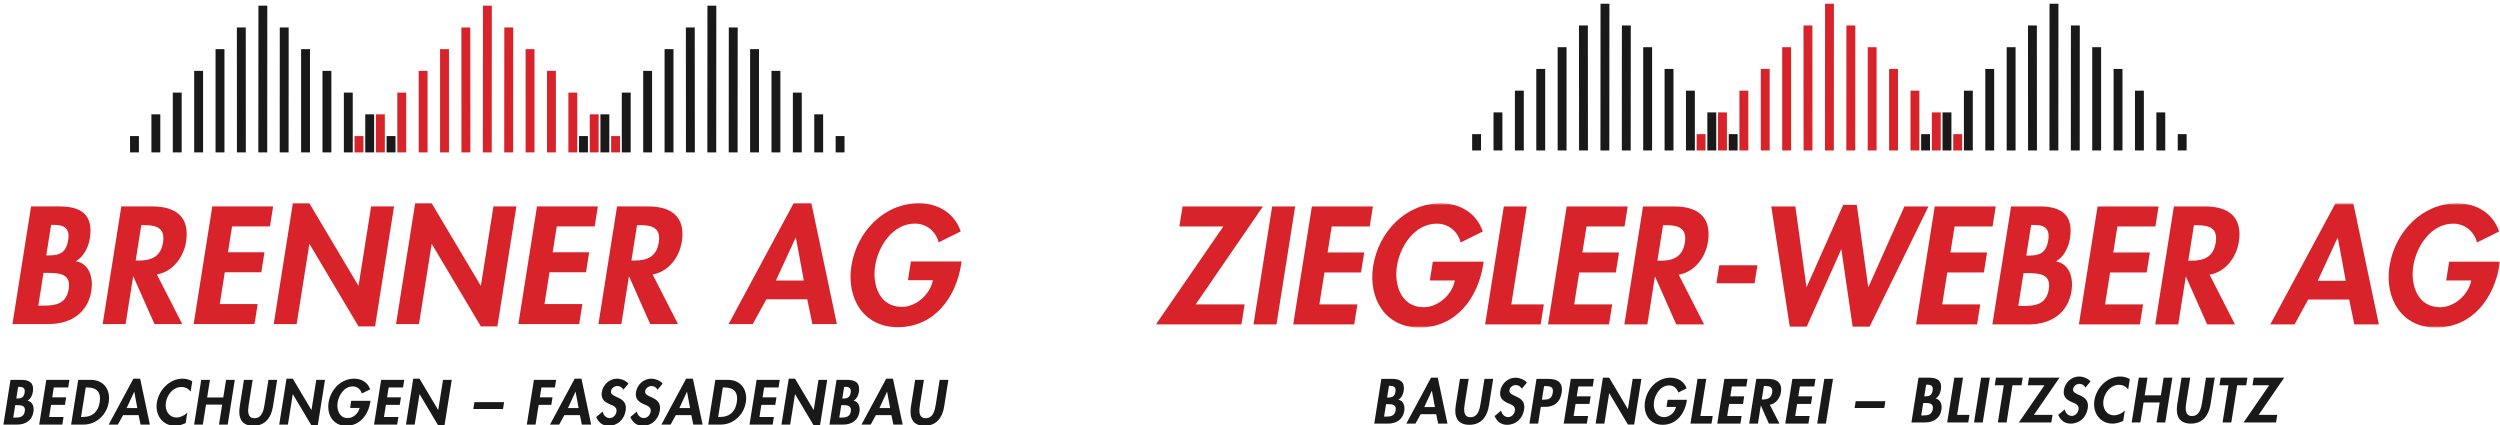 <?xml version="1.0" encoding="UTF-8"?>
<svg width="664px" height="113px" viewBox="0 0 664 113" version="1.1" xmlns="http://www.w3.org/2000/svg" xmlns:xlink="http://www.w3.org/1999/xlink">
    <title>Logo Brenner</title>
    <defs>
        <polygon id="path-1" points="0 -2.84217094e-14 357 -2.84217094e-14 357 33 0 33"></polygon>
    </defs>
    <g id="Logo-Brenner" stroke="none" stroke-width="1" fill="none" fill-rule="evenodd">
        <g id="Group-4" transform="translate(0.908, 1.514)">
            <g id="Group-10" transform="translate(0, 52.486)">
                <path d="M10.642,18.478 L11.636,18.478 C14.702,18.478 17.991,18.643 17.347,22.703 C16.704,26.764 13.821,27.178 10.548,27.178 L9.264,27.178 L10.642,18.478 Z M2.399,32.067 L11.97,32.067 C17.646,32.067 22.388,29.333 23.359,23.201 C23.903,19.762 22.836,16.034 19.255,15.37 C21.398,14.128 22.593,11.559 22.947,9.322 C23.931,3.108 20.729,0.828 14.929,0.828 L7.347,0.828 L2.399,32.067 Z M12.663,5.717 L13.45,5.717 C16.019,5.717 17.71,6.545 17.205,9.736 C16.693,12.967 15.106,13.837 12.123,13.837 L11.376,13.837 L12.663,5.717 Z M40.755,18.892 C45.05,18.188 47.876,14.211 48.506,10.233 C49.562,3.563 45.728,0.828 39.555,0.828 L31.309,0.828 L26.362,32.067 L32.452,32.067 L34.447,19.472 L34.53,19.472 L40.118,32.067 L47.492,32.067 L40.755,18.892 Z M36.613,5.8 L37.442,5.8 C40.672,5.8 43,6.545 42.389,10.399 C41.785,14.211 39.267,15.204 35.911,15.204 L35.123,15.204 L36.613,5.8 Z M70.794,6.131 L71.633,0.828 L55.476,0.828 L50.528,32.067 L66.686,32.067 L67.526,26.764 L57.459,26.764 L58.797,18.312 L68.491,18.312 L69.332,13.009 L59.637,13.009 L60.726,6.131 L70.794,6.131 Z M71.791,32.067 L77.881,32.067 L81.241,10.855 L81.324,10.855 L94.313,32.689 L98.705,32.689 L103.751,0.828 L97.661,0.828 L94.334,21.834 L94.251,21.834 L81.261,0 L76.869,0 L71.791,32.067 Z M104.28,32.067 L110.371,32.067 L113.731,10.855 L113.814,10.855 L126.803,32.689 L131.195,32.689 L136.241,0.828 L130.15,0.828 L126.824,21.834 L126.741,21.834 L113.751,0 L109.358,0 L104.28,32.067 Z M157.035,6.131 L157.877,0.828 L141.717,0.828 L136.77,32.067 L152.928,32.067 L153.767,26.764 L143.7,26.764 L145.039,18.312 L154.734,18.312 L155.574,13.009 L145.879,13.009 L146.969,6.131 L157.035,6.131 Z M172.424,18.892 C176.721,18.188 179.547,14.211 180.176,10.233 C181.232,3.563 177.398,0.828 171.225,0.828 L162.98,0.828 L158.033,32.067 L164.123,32.067 L166.118,19.472 L166.2,19.472 L171.788,32.067 L179.162,32.067 L172.424,18.892 Z M168.283,5.8 L169.111,5.8 C172.344,5.8 174.67,6.545 174.059,10.399 C173.456,14.211 170.936,15.204 167.581,15.204 L166.793,15.204 L168.283,5.8 Z M213.496,25.48 L214.856,32.067 L221.36,32.067 L214.59,0 L209.867,0 L192.607,32.067 L199.03,32.067 L202.642,25.48 L213.496,25.48 Z M212.586,20.508 L205.17,20.508 L210.406,9.156 L210.489,9.156 L212.586,20.508 Z M241.027,15.453 L240.24,20.425 L246.868,20.425 C246.147,24.195 242.432,27.51 238.621,27.51 C232.738,27.51 230.709,21.751 231.528,16.572 C232.35,11.393 236.2,5.386 242.084,5.386 C245.315,5.386 247.627,7.54 248.422,10.358 L254.267,7.457 C252.619,2.692 248.405,0 243.102,0 C233.78,0 226.642,7.664 225.231,16.572 C223.866,25.19 228.405,32.896 237.519,32.896 C247.215,32.896 252.971,25.066 254.368,16.241 L254.493,15.453 L241.027,15.453 Z" id="Fill-4" fill="#D8232A"></path>
                <path d="M3.136,53.603 L3.514,53.603 C4.68,53.603 5.931,53.666 5.687,55.211 C5.442,56.755 4.345,56.914 3.1,56.914 L2.612,56.914 L3.136,53.603 Z M0,58.772 L3.641,58.772 C5.8,58.772 7.604,57.732 7.973,55.4 C8.181,54.092 7.775,52.673 6.412,52.421 C7.228,51.948 7.682,50.971 7.817,50.121 C8.191,47.756 6.973,46.889 4.767,46.889 L1.883,46.889 L0,58.772 Z M3.905,48.749 L4.204,48.749 C5.181,48.749 5.825,49.064 5.633,50.278 C5.438,51.507 4.834,51.838 3.699,51.838 L3.416,51.838 L3.905,48.749 Z M17.213,48.906 L17.532,46.889 L11.386,46.889 L9.504,58.772 L15.65,58.772 L15.97,56.755 L12.14,56.755 L12.649,53.54 L16.337,53.54 L16.657,51.523 L12.969,51.523 L13.383,48.906 L17.213,48.906 Z M17.982,58.772 L21.276,58.772 C24.665,58.772 27.438,56.188 27.967,52.846 C28.504,49.458 26.61,46.889 23.174,46.889 L19.865,46.889 L17.982,58.772 Z M21.862,48.906 L22.24,48.906 C24.872,48.906 25.984,50.246 25.574,52.832 C25.202,55.179 23.849,56.755 20.997,56.755 L20.619,56.755 L21.862,48.906 Z M35.904,56.266 L36.422,58.772 L38.896,58.772 L36.321,46.574 L34.524,46.574 L27.958,58.772 L30.401,58.772 L31.775,56.266 L35.904,56.266 Z M35.558,54.375 L32.737,54.375 L34.729,50.057 L34.76,50.057 L35.558,54.375 Z M50.158,47.267 C49.425,46.826 48.55,46.574 47.621,46.574 C44.138,46.574 41.286,49.553 40.752,52.925 C40.233,56.203 42.25,59.087 45.591,59.087 C46.552,59.087 47.467,58.789 48.398,58.378 L48.835,55.621 C48.072,56.361 46.997,56.881 46.004,56.881 C43.845,56.881 42.838,54.88 43.155,52.878 C43.479,50.83 45.08,48.78 47.303,48.78 C48.295,48.78 49.198,49.253 49.719,50.041 L50.158,47.267 Z M54.11,51.57 L54.852,46.889 L52.535,46.889 L50.653,58.772 L52.969,58.772 L53.811,53.461 L58.097,53.461 L57.256,58.772 L59.573,58.772 L61.455,46.889 L59.138,46.889 L58.397,51.57 L54.11,51.57 Z M62.756,53.998 C62.297,56.897 63.179,59.087 66.363,59.087 C69.546,59.087 71.122,56.897 71.582,53.998 L72.708,46.889 L70.391,46.889 L69.338,53.54 C69.105,55.006 68.652,57.07 66.682,57.07 C64.712,57.07 64.913,55.006 65.145,53.54 L66.199,46.889 L63.882,46.889 L62.756,53.998 Z M73.252,58.772 L75.569,58.772 L76.847,50.703 L76.879,50.703 L81.82,59.009 L83.49,59.009 L85.41,46.889 L83.093,46.889 L81.828,54.88 L81.796,54.88 L76.855,46.574 L75.185,46.574 L73.252,58.772 Z M92.377,52.453 L92.078,54.344 L94.599,54.344 C94.325,55.778 92.911,57.04 91.462,57.04 C89.224,57.04 88.452,54.848 88.764,52.878 C89.076,50.908 90.541,48.624 92.779,48.624 C94.008,48.624 94.887,49.442 95.19,50.514 L97.414,49.411 C96.787,47.598 95.184,46.574 93.166,46.574 C89.62,46.574 86.905,49.49 86.368,52.878 C85.849,56.156 87.575,59.087 91.042,59.087 C94.73,59.087 96.92,56.109 97.452,52.752 L97.499,52.453 L92.377,52.453 Z M106.146,48.906 L106.465,46.889 L100.319,46.889 L98.437,58.772 L104.583,58.772 L104.902,56.755 L101.073,56.755 L101.582,53.54 L105.27,53.54 L105.589,51.523 L101.902,51.523 L102.316,48.906 L106.146,48.906 Z M106.915,58.772 L109.232,58.772 L110.51,50.703 L110.542,50.703 L115.483,59.009 L117.153,59.009 L119.073,46.889 L116.756,46.889 L115.491,54.88 L115.459,54.88 L110.518,46.574 L108.848,46.574 L106.915,58.772 Z M125.099,52.815 L124.812,54.627 L132.693,54.627 L132.98,52.815 L125.099,52.815 Z M146.474,48.906 L146.794,46.889 L140.9,46.889 L139.017,58.772 L141.334,58.772 L142.163,53.54 L145.519,53.54 L145.84,51.523 L142.482,51.523 L142.896,48.906 L146.474,48.906 Z M153.113,56.266 L153.63,58.772 L156.103,58.772 L153.529,46.574 L151.732,46.574 L145.167,58.772 L147.609,58.772 L148.984,56.266 L153.113,56.266 Z M152.765,54.375 L149.945,54.375 L151.937,50.057 L151.969,50.057 L152.765,54.375 Z M166.006,47.898 C165.409,47.094 164.025,46.574 162.97,46.574 C160.968,46.574 159.25,48.166 158.937,50.136 C158.646,51.98 159.642,52.752 161.072,53.382 C161.943,53.746 163.023,54.092 162.829,55.321 C162.683,56.235 161.974,57.04 161.027,57.04 C160.035,57.04 159.33,56.219 159.159,55.305 L157.429,56.771 C158.032,58.142 159.08,59.087 160.719,59.087 C163.146,59.087 164.894,57.401 165.271,55.021 C165.904,51.034 161.058,51.869 161.376,49.868 C161.498,49.096 162.297,48.528 163.038,48.528 C163.81,48.528 164.318,48.906 164.664,49.505 L166.006,47.898 Z M175.084,47.898 C174.486,47.094 173.103,46.574 172.047,46.574 C170.046,46.574 168.328,48.166 168.015,50.136 C167.724,51.98 168.72,52.752 170.148,53.382 C171.021,53.746 172.101,54.092 171.907,55.321 C171.761,56.235 171.051,57.04 170.105,57.04 C169.113,57.04 168.407,56.219 168.236,55.305 L166.508,56.771 C167.109,58.142 168.158,59.087 169.797,59.087 C172.224,59.087 173.972,57.401 174.349,55.021 C174.98,51.034 170.136,51.869 170.454,49.868 C170.576,49.096 171.375,48.528 172.116,48.528 C172.888,48.528 173.394,48.906 173.742,49.505 L175.084,47.898 Z M182.71,56.266 L183.226,58.772 L185.701,58.772 L183.126,46.574 L181.329,46.574 L174.763,58.772 L177.207,58.772 L178.581,56.266 L182.71,56.266 Z M182.363,54.375 L179.542,54.375 L181.534,50.057 L181.566,50.057 L182.363,54.375 Z M187.197,58.772 L190.492,58.772 C193.881,58.772 196.654,56.188 197.183,52.846 C197.72,49.458 195.826,46.889 192.39,46.889 L189.081,46.889 L187.197,58.772 Z M191.078,48.906 L191.456,48.906 C194.088,48.906 195.2,50.246 194.79,52.832 C194.418,55.179 193.064,56.755 190.213,56.755 L189.835,56.755 L191.078,48.906 Z M205.876,48.906 L206.195,46.889 L200.05,46.889 L198.167,58.772 L204.314,58.772 L204.633,56.755 L200.804,56.755 L201.312,53.54 L205.001,53.54 L205.32,51.523 L201.632,51.523 L202.047,48.906 L205.876,48.906 Z M206.646,58.772 L208.963,58.772 L210.241,50.703 L210.271,50.703 L215.214,59.009 L216.884,59.009 L218.804,46.889 L216.486,46.889 L215.22,54.88 L215.189,54.88 L210.249,46.574 L208.578,46.574 L206.646,58.772 Z M222.531,53.603 L222.909,53.603 C224.076,53.603 225.326,53.666 225.082,55.211 C224.837,56.755 223.741,56.914 222.496,56.914 L222.007,56.914 L222.531,53.603 Z M219.396,58.772 L223.036,58.772 C225.195,58.772 226.999,57.732 227.369,55.4 C227.576,54.092 227.17,52.673 225.806,52.421 C226.623,51.948 227.077,50.971 227.212,50.121 C227.586,47.756 226.368,46.889 224.162,46.889 L221.277,46.889 L219.396,58.772 Z M223.3,48.749 L223.599,48.749 C224.577,48.749 225.219,49.064 225.027,50.278 C224.833,51.507 224.228,51.838 223.094,51.838 L222.81,51.838 L223.3,48.749 Z M235.851,56.266 L236.369,58.772 L238.843,58.772 L236.267,46.574 L234.472,46.574 L227.906,58.772 L230.349,58.772 L231.722,56.266 L235.851,56.266 Z M235.505,54.375 L232.683,54.375 L234.676,50.057 L234.708,50.057 L235.505,54.375 Z M241.034,53.998 C240.575,56.897 241.457,59.087 244.64,59.087 C247.824,59.087 249.4,56.897 249.859,53.998 L250.984,46.889 L248.669,46.889 L247.615,53.54 C247.383,55.006 246.929,57.07 244.96,57.07 C242.99,57.07 243.191,55.006 243.423,53.54 L244.476,46.889 L242.16,46.889 L241.034,53.998 Z" id="Fill-8" fill="#1A1919"></path>
            </g>
            <path d="M75.765,5.772 L73.404,5.772 L73.384,38.96 L75.744,38.96 L75.765,5.772 Z M79.062,38.961 L81.423,38.961 L81.423,11.544 L79.062,11.544 L79.062,38.961 Z M84.742,38.961 L87.103,38.961 L87.103,17.316 L84.742,17.316 L84.742,38.961 Z M90.421,38.96 L92.782,38.96 L92.782,23.088 L90.421,23.088 L90.421,38.96 Z M96.101,38.96 L98.461,38.96 L98.461,28.859 L96.101,28.859 L96.101,38.96 Z M101.78,38.96 L104.141,38.96 L104.141,34.631 L101.78,34.631 L101.78,38.96 Z M67.728,0 L70.088,0 L70.065,38.96 L67.704,38.96 L67.728,0 Z M62.004,5.772 L64.364,5.772 L64.385,38.96 L62.024,38.96 L62.004,5.772 Z M56.345,38.961 L58.706,38.961 L58.706,11.544 L56.345,11.544 L56.345,38.961 Z M50.666,38.961 L53.027,38.961 L53.027,17.316 L50.666,17.316 L50.666,38.961 Z M44.987,38.96 L47.347,38.96 L47.347,23.088 L44.987,23.088 L44.987,38.96 Z M39.307,38.96 L41.667,38.96 L41.667,28.859 L39.307,28.859 L39.307,38.96 Z M33.628,38.96 L35.989,38.96 L35.989,34.631 L33.628,34.631 L33.628,38.96 Z" id="Fill-11" fill="#1A1919"></path>
            <path d="M135.395,5.772 L133.035,5.772 L133.013,38.96 L135.374,38.96 L135.395,5.772 Z M138.692,38.961 L141.053,38.961 L141.053,11.544 L138.692,11.544 L138.692,38.961 Z M144.373,38.961 L146.733,38.961 L146.733,17.316 L144.373,17.316 L144.373,38.961 Z M150.052,38.96 L152.412,38.96 L152.412,23.088 L150.052,23.088 L150.052,38.96 Z M155.73,38.96 L158.091,38.96 L158.091,28.859 L155.73,28.859 L155.73,38.96 Z M161.41,38.96 L163.77,38.96 L163.77,34.631 L161.41,34.631 L161.41,38.96 Z M127.357,0 L129.718,0 L129.695,38.96 L127.333,38.96 L127.357,0 Z M121.633,5.772 L123.994,5.772 L124.015,38.96 L121.654,38.96 L121.633,5.772 Z M115.975,38.961 L118.336,38.961 L118.336,11.544 L115.975,11.544 L115.975,38.961 Z M110.296,38.961 L112.657,38.961 L112.657,17.316 L110.296,17.316 L110.296,38.961 Z M104.616,38.96 L106.977,38.96 L106.977,23.088 L104.616,23.088 L104.616,38.96 Z M98.937,38.96 L101.298,38.96 L101.298,28.859 L98.937,28.859 L98.937,38.96 Z M93.258,38.96 L95.618,38.96 L95.618,34.631 L93.258,34.631 L93.258,38.96 Z" id="Fill-12" fill="#D8232A"></path>
            <path d="M195.023,5.772 L192.664,5.772 L192.641,38.96 L195.002,38.96 L195.023,5.772 Z M198.321,38.961 L200.681,38.961 L200.681,11.544 L198.321,11.544 L198.321,38.961 Z M204,38.961 L206.36,38.961 L206.36,17.316 L204,17.316 L204,38.961 Z M209.68,38.96 L212.041,38.96 L212.041,23.088 L209.68,23.088 L209.68,38.96 Z M215.358,38.96 L217.718,38.96 L217.718,28.859 L215.358,28.859 L215.358,38.96 Z M221.039,38.96 L223.398,38.96 L223.398,34.631 L221.039,34.631 L221.039,38.96 Z M186.985,0 L189.345,0 L189.322,38.96 L186.96,38.96 L186.985,0 Z M181.261,5.772 L183.621,5.772 L183.643,38.96 L181.282,38.96 L181.261,5.772 Z M175.603,38.961 L177.964,38.961 L177.964,11.544 L175.603,11.544 L175.603,38.961 Z M169.923,38.961 L172.283,38.961 L172.283,17.316 L169.923,17.316 L169.923,38.961 Z M164.244,38.96 L166.605,38.96 L166.605,23.088 L164.244,23.088 L164.244,38.96 Z M158.565,38.96 L160.925,38.96 L160.925,28.859 L158.565,28.859 L158.565,38.96 Z M152.884,38.96 L155.245,38.96 L155.245,34.631 L152.884,34.631 L152.884,38.96 Z" id="Fill-13" fill="#1A1919"></path>
        </g>
        <g id="Group" transform="translate(365, 100)" fill="#1A1919">
            <g id="Group-33" transform="translate(0, 0.316)">
                <path d="M3.136,7.028 L3.514,7.028 C4.68,7.028 5.931,7.091 5.687,8.636 C5.442,10.18 4.345,10.339 3.1,10.339 L2.612,10.339 L3.136,7.028 Z M5.68434189e-14,12.197 L3.641,12.197 C5.8,12.197 7.604,11.158 7.973,8.826 C8.181,7.517 7.775,6.098 6.412,5.846 C7.228,5.374 7.682,4.396 7.817,3.546 C8.191,1.181 6.973,0.314 4.767,0.314 L1.883,0.314 L5.68434189e-14,12.197 Z M3.905,2.174 L4.204,2.174 C5.181,2.174 5.825,2.49 5.633,3.704 C5.438,4.932 4.834,5.263 3.699,5.263 L3.416,5.263 L3.905,2.174 Z M16.457,9.691 L16.974,12.197 L19.448,12.197 L16.873,0 L15.076,0 L8.511,12.197 L10.954,12.197 L12.328,9.691 L16.457,9.691 Z M16.11,7.8 L13.289,7.8 L15.281,3.482 L15.313,3.482 L16.11,7.8 Z M21.639,7.423 C21.179,10.322 22.062,12.512 25.245,12.512 C28.429,12.512 30.005,10.322 30.464,7.423 L31.59,0.314 L29.273,0.314 L28.22,6.965 C27.988,8.431 27.535,10.496 25.565,10.496 C23.595,10.496 23.796,8.431 24.028,6.965 L25.081,0.314 L22.765,0.314 L21.639,7.423 Z M40.54,1.324 C39.942,0.519 38.559,0 37.503,0 C35.501,0 33.783,1.591 33.471,3.561 C33.179,5.405 34.176,6.177 35.605,6.807 C36.477,7.171 37.557,7.517 37.362,8.747 C37.217,9.661 36.507,10.465 35.561,10.465 C34.568,10.465 33.863,9.644 33.693,8.73 L31.963,10.196 C32.566,11.567 33.614,12.512 35.253,12.512 C37.68,12.512 39.428,10.827 39.805,8.446 C40.437,4.46 35.592,5.295 35.909,3.294 C36.032,2.521 36.831,1.954 37.571,1.954 C38.344,1.954 38.851,2.333 39.197,2.93 L40.54,1.324 Z M44.233,7.754 L45.383,7.754 C47.811,7.754 49.376,6.524 49.776,4.003 C50.203,1.307 48.737,0.314 46.247,0.314 L43.095,0.314 L41.212,12.197 L43.529,12.197 L44.233,7.754 Z M45.107,2.237 L45.516,2.237 C46.809,2.237 47.656,2.459 47.414,3.986 C47.17,5.532 46.381,5.831 45.01,5.831 L44.538,5.831 L45.107,2.237 Z M58.031,2.333 L58.35,0.314 L52.204,0.314 L50.322,12.197 L56.468,12.197 L56.788,10.18 L52.958,10.18 L53.467,6.965 L57.155,6.965 L57.474,4.949 L53.787,4.949 L54.201,2.333 L58.031,2.333 Z M58.8,12.197 L61.117,12.197 L62.395,4.129 L62.427,4.129 L67.368,12.434 L69.038,12.434 L70.958,0.314 L68.641,0.314 L67.376,8.305 L67.344,8.305 L62.403,0 L60.733,0 L58.8,12.197 Z M77.925,5.879 L77.626,7.769 L80.147,7.769 C79.873,9.204 78.46,10.465 77.01,10.465 C74.772,10.465 74,8.273 74.312,6.303 C74.624,4.334 76.089,2.049 78.327,2.049 C79.556,2.049 80.435,2.868 80.738,3.939 L82.962,2.837 C82.335,1.023 80.732,0 78.714,0 C75.168,0 72.453,2.916 71.916,6.303 C71.397,9.582 73.123,12.512 76.59,12.512 C80.278,12.512 82.468,9.535 83,6.177 L83.047,5.879 L77.925,5.879 Z M88.184,0.314 L85.867,0.314 L83.985,12.197 L89.579,12.197 L89.899,10.18 L86.621,10.18 L88.184,0.314 Z M98.817,2.333 L99.137,0.314 L92.99,0.314 L91.108,12.197 L97.254,12.197 L97.574,10.18 L93.744,10.18 L94.253,6.965 L97.941,6.965 L98.261,4.949 L94.573,4.949 L94.987,2.333 L98.817,2.333 Z M105.061,7.186 C106.695,6.919 107.77,5.405 108.011,3.892 C108.412,1.354 106.953,0.314 104.605,0.314 L101.469,0.314 L99.587,12.197 L101.903,12.197 L102.662,7.407 L102.694,7.407 L104.819,12.197 L107.624,12.197 L105.061,7.186 Z M103.486,2.206 L103.801,2.206 C105.031,2.206 105.916,2.49 105.683,3.956 C105.454,5.405 104.495,5.784 103.219,5.784 L102.919,5.784 L103.486,2.206 Z M116.878,2.333 L117.197,0.314 L111.052,0.314 L109.169,12.197 L115.315,12.197 L115.636,10.18 L111.805,10.18 L112.314,6.965 L116.002,6.965 L116.322,4.949 L112.634,4.949 L113.048,2.333 L116.878,2.333 Z M121.846,0.314 L119.53,0.314 L117.648,12.197 L119.964,12.197 L121.846,0.314 Z M127.874,6.241 L127.587,8.052 L135.466,8.052 L135.755,6.241 L127.874,6.241 Z" id="Fill-31"></path>
            </g>
            <path d="M145.809,7.029 L146.187,7.029 C147.353,7.029 148.604,7.092 148.36,8.636 C148.115,10.181 147.018,10.339 145.773,10.339 L145.285,10.339 L145.809,7.029 Z M142.673,12.198 L146.314,12.198 C148.473,12.198 150.277,11.158 150.646,8.826 C150.854,7.518 150.448,6.099 149.085,5.847 C149.901,5.374 150.355,4.397 150.49,3.546 C150.864,1.182 149.646,0.315 147.44,0.315 L144.556,0.315 L142.673,12.198 Z M146.578,2.175 L146.877,2.175 C147.854,2.175 148.498,2.49 148.306,3.704 C148.111,4.933 147.507,5.264 146.372,5.264 L146.089,5.264 L146.578,2.175 Z M156.376,0.315 L154.059,0.315 L152.177,12.198 L157.771,12.198 L158.091,10.181 L154.813,10.181 L156.376,0.315 Z M163.499,0.315 L161.182,0.315 L159.3,12.198 L161.617,12.198 L163.499,0.315 Z M169.515,2.333 L171.911,2.333 L172.23,0.315 L165.122,0.315 L164.803,2.333 L167.198,2.333 L165.636,12.198 L167.952,12.198 L169.515,2.333 Z M175.222,10.181 L182.001,0.315 L173.9,0.315 L173.581,2.333 L178.009,2.333 L171.214,12.198 L179.835,12.198 L180.155,10.181 L175.222,10.181 Z M190.241,1.324 C189.643,0.52 188.26,0 187.204,0 C185.203,0 183.485,1.591 183.173,3.562 C182.881,5.406 183.878,6.177 185.308,6.808 C186.179,7.171 187.259,7.518 187.063,8.747 C186.919,9.661 186.209,10.465 185.263,10.465 C184.27,10.465 183.565,9.645 183.393,8.731 L181.665,10.197 C182.267,11.568 183.315,12.512 184.954,12.512 C187.381,12.512 189.13,10.827 189.507,8.447 C190.14,4.46 185.294,5.295 185.61,3.294 C185.733,2.522 186.532,1.954 187.272,1.954 C188.045,1.954 188.554,2.333 188.899,2.931 L190.241,1.324 Z M200.681,0.693 C199.946,0.252 199.071,0 198.142,0 C194.659,0 191.808,2.979 191.272,6.351 C190.754,9.629 192.77,12.512 196.112,12.512 C197.074,12.512 197.987,12.214 198.92,11.803 L199.356,9.046 C198.593,9.787 197.518,10.307 196.524,10.307 C194.366,10.307 193.358,8.306 193.676,6.303 C194,4.255 195.602,2.206 197.824,2.206 C198.817,2.206 199.719,2.678 200.24,3.466 L200.681,0.693 Z M204.631,4.996 L205.373,0.315 L203.056,0.315 L201.174,12.198 L203.491,12.198 L204.332,6.886 L208.619,6.886 L207.776,12.198 L210.095,12.198 L211.976,0.315 L209.66,0.315 L208.918,4.996 L204.631,4.996 Z M213.276,7.423 C212.817,10.323 213.7,12.512 216.884,12.512 C220.067,12.512 221.643,10.323 222.102,7.423 L223.229,0.315 L220.912,0.315 L219.858,6.966 C219.627,8.432 219.173,10.496 217.203,10.496 C215.233,10.496 215.434,8.432 215.667,6.966 L216.72,0.315 L214.403,0.315 L213.276,7.423 Z M229.196,2.333 L231.593,2.333 L231.912,0.315 L224.806,0.315 L224.485,2.333 L226.881,2.333 L225.317,12.198 L227.635,12.198 L229.196,2.333 Z M234.903,10.181 L241.683,0.315 L233.583,0.315 L233.263,2.333 L237.692,2.333 L230.897,12.198 L239.518,12.198 L239.837,10.181 L234.903,10.181 Z" id="Fill-29"></path>
        </g>
        <g id="Group-2" transform="translate(391, 1)">
            <path d="M42.137,5.771 L39.776,5.771 L39.756,38.959 L42.116,38.959 L42.137,5.771 Z M45.434,38.96 L47.795,38.96 L47.795,11.543 L45.434,11.543 L45.434,38.96 Z M51.114,38.961 L53.475,38.961 L53.475,17.315 L51.114,17.315 L51.114,38.961 Z M56.793,38.959 L59.154,38.959 L59.154,23.087 L56.793,23.087 L56.793,38.959 Z M62.473,38.96 L64.833,38.96 L64.833,28.858 L62.473,28.858 L62.473,38.96 Z M68.152,38.959 L70.513,38.959 L70.513,34.63 L68.152,34.63 L68.152,38.959 Z M34.1,0 L36.46,0 L36.437,38.959 L34.076,38.959 L34.1,0 Z M28.376,5.771 L30.736,5.771 L30.757,38.959 L28.396,38.959 L28.376,5.771 Z M22.717,38.96 L25.078,38.96 L25.078,11.543 L22.717,11.543 L22.717,38.96 Z M17.038,38.961 L19.399,38.961 L19.399,17.315 L17.038,17.315 L17.038,38.961 Z M11.359,38.959 L13.719,38.959 L13.719,23.087 L11.359,23.087 L11.359,38.959 Z M5.679,38.96 L8.039,38.96 L8.039,28.858 L5.679,28.858 L5.679,38.96 Z M0,38.959 L2.361,38.959 L2.361,34.63 L0,34.63 L0,38.959 Z" id="Fill-34" fill="#1A1919"></path>
            <path d="M101.767,5.771 L99.407,5.771 L99.385,38.959 L101.746,38.959 L101.767,5.771 Z M105.064,38.96 L107.424,38.96 L107.424,11.543 L105.064,11.543 L105.064,38.96 Z M110.745,38.961 L113.105,38.961 L113.105,17.315 L110.745,17.315 L110.745,38.961 Z M116.423,38.959 L118.784,38.959 L118.784,23.087 L116.423,23.087 L116.423,38.959 Z M122.102,38.96 L124.463,38.96 L124.463,28.858 L122.102,28.858 L122.102,38.96 Z M127.782,38.959 L130.142,38.959 L130.142,34.63 L127.782,34.63 L127.782,38.959 Z M93.729,0 L96.09,0 L96.067,38.959 L93.705,38.959 L93.729,0 Z M88.004,5.771 L90.365,5.771 L90.387,38.959 L88.026,38.959 L88.004,5.771 Z M82.347,38.96 L84.707,38.96 L84.707,11.543 L82.347,11.543 L82.347,38.96 Z M76.668,38.961 L79.029,38.961 L79.029,17.315 L76.668,17.315 L76.668,38.961 Z M70.988,38.959 L73.349,38.959 L73.349,23.087 L70.988,23.087 L70.988,38.959 Z M65.309,38.96 L67.67,38.96 L67.67,28.858 L65.309,28.858 L65.309,38.96 Z M59.63,38.959 L61.99,38.959 L61.99,34.63 L59.63,34.63 L59.63,38.959 Z" id="Fill-35" fill="#D8232A"></path>
            <path d="M161.395,5.771 L159.035,5.771 L159.012,38.959 L161.373,38.959 L161.395,5.771 Z M164.693,38.96 L167.053,38.96 L167.053,11.543 L164.693,11.543 L164.693,38.96 Z M170.371,38.961 L172.732,38.961 L172.732,17.315 L170.371,17.315 L170.371,38.961 Z M176.052,38.959 L178.412,38.959 L178.412,23.087 L176.052,23.087 L176.052,38.959 Z M181.73,38.96 L184.09,38.96 L184.09,28.858 L181.73,28.858 L181.73,38.96 Z M187.41,38.959 L189.77,38.959 L189.77,34.63 L187.41,34.63 L187.41,38.959 Z M153.357,0 L155.717,0 L155.694,38.959 L153.332,38.959 L153.357,0 Z M147.633,5.771 L149.993,5.771 L150.014,38.959 L147.654,38.959 L147.633,5.771 Z M141.975,38.96 L144.336,38.96 L144.336,11.543 L141.975,11.543 L141.975,38.96 Z M136.295,38.961 L138.655,38.961 L138.655,17.315 L136.295,17.315 L136.295,38.961 Z M130.616,38.959 L132.977,38.959 L132.977,23.087 L130.616,23.087 L130.616,38.959 Z M124.937,38.96 L127.297,38.96 L127.297,28.858 L124.937,28.858 L124.937,38.96 Z M119.256,38.959 L121.616,38.959 L121.616,34.63 L119.256,34.63 L119.256,38.959 Z" id="Fill-36" fill="#1A1919"></path>
        </g>
        <g id="Group-3" transform="translate(307, 54)">
            <mask id="mask-2" fill="white">
                <use xlink:href="#path-1"></use>
            </mask>
            <g id="Clip-2"></g>
            <path d="M10.563,26.849 L28.434,0.829 L7.08,0.829 L6.237,6.15 L17.912,6.15 L-0,32.167 L22.724,32.167 L23.567,26.849 L10.563,26.849 Z M36.993,0.829 L30.885,0.829 L25.924,32.167 L32.031,32.167 L36.993,0.829 Z M56.798,6.15 L57.64,0.829 L41.437,0.829 L36.475,32.167 L52.678,32.167 L53.521,26.849 L43.424,26.849 L44.768,18.369 L54.489,18.369 L55.331,13.049 L45.61,13.049 L46.702,6.15 L56.798,6.15 Z M73.555,15.503 L72.765,20.489 L79.412,20.489 C78.689,24.271 74.963,27.596 71.141,27.596 C65.242,27.596 63.207,21.819 64.03,16.623 C64.852,11.428 68.715,5.402 74.614,5.402 C77.854,5.402 80.171,7.564 80.969,10.389 L86.831,7.48 C85.178,2.7 80.953,-2.84217094e-14 75.636,-2.84217094e-14 C66.287,-2.84217094e-14 59.129,7.688 57.714,16.623 C56.346,25.268 60.897,33 70.036,33 C79.757,33 85.53,25.144 86.931,16.291 L87.057,15.503 L73.555,15.503 Z M98.519,0.829 L92.412,0.829 L87.45,32.167 L102.198,32.167 L103.041,26.849 L94.4,26.849 L98.519,0.829 Z M124.473,6.15 L125.316,0.829 L109.112,0.829 L104.152,32.167 L120.353,32.167 L121.196,26.849 L111.101,26.849 L112.443,18.369 L122.164,18.369 L123.007,13.049 L113.285,13.049 L114.378,6.15 L124.473,6.15 Z M138.856,18.951 C143.164,18.246 145.997,14.256 146.629,10.266 C147.689,3.574 143.843,0.829 137.653,0.829 L129.386,0.829 L124.425,32.167 L130.532,32.167 L132.532,19.534 L132.615,19.534 L138.218,32.167 L145.612,32.167 L138.856,18.951 Z M134.704,5.817 L135.535,5.817 C138.775,5.817 141.108,6.567 140.496,10.43 C139.89,14.256 137.365,15.253 133.999,15.253 L133.21,15.253 L134.704,5.817 Z M149.637,16.458 L148.88,21.238 L159.017,21.238 L159.774,16.458 L149.637,16.458 Z M169.85,0.829 L163.452,0.829 L168.363,32.791 L172.85,32.791 L181.993,12.301 L182.076,12.301 L185.062,32.791 L189.55,32.791 L205.204,0.829 L198.807,0.829 L189.276,22.194 L189.193,22.194 L186.16,0.414 L182.546,0.414 L172.866,22.194 L172.782,22.194 L169.85,0.829 Z M222.225,6.15 L223.069,0.829 L206.866,0.829 L201.905,32.167 L218.107,32.167 L218.949,26.849 L208.854,26.849 L210.195,18.369 L219.917,18.369 L220.76,13.049 L211.039,13.049 L212.131,6.15 L222.225,6.15 Z M230.442,18.537 L231.44,18.537 C234.515,18.537 237.812,18.701 237.167,22.775 C236.522,26.849 233.631,27.263 230.349,27.263 L229.062,27.263 L230.442,18.537 Z M222.176,32.167 L231.774,32.167 C237.466,32.167 242.22,29.425 243.195,23.273 C243.741,19.824 242.672,16.083 239.078,15.418 C241.23,14.173 242.427,11.596 242.781,9.35 C243.77,3.115 240.557,0.829 234.742,0.829 L227.139,0.829 L222.176,32.167 Z M232.47,5.734 L233.26,5.734 C235.835,5.734 237.532,6.567 237.025,9.765 C236.51,13.007 234.92,13.882 231.928,13.882 L231.18,13.882 L232.47,5.734 Z M265.473,6.15 L266.316,0.829 L250.113,0.829 L245.152,32.167 L261.355,32.167 L262.196,26.849 L252.101,26.849 L253.443,18.369 L263.164,18.369 L264.007,13.049 L254.286,13.049 L255.377,6.15 L265.473,6.15 Z M279.857,18.951 C284.164,18.246 286.998,14.256 287.629,10.266 C288.69,3.574 284.845,0.829 278.655,0.829 L270.386,0.829 L265.425,32.167 L271.531,32.167 L273.533,19.534 L273.615,19.534 L279.218,32.167 L286.613,32.167 L279.857,18.951 Z M275.704,5.817 L276.535,5.817 C279.776,5.817 282.108,6.567 281.497,10.43 C280.891,14.256 278.365,15.253 274.998,15.253 L274.21,15.253 L275.704,5.817 Z M316.939,25.558 L318.301,32.167 L324.824,32.167 L318.036,-2.84217094e-14 L313.299,-2.84217094e-14 L295.991,32.167 L302.431,32.167 L306.053,25.558 L316.939,25.558 Z M316.024,20.573 L308.587,20.573 L313.84,9.184 L313.923,9.184 L316.024,20.573 Z M343.498,15.503 L342.709,20.489 L349.355,20.489 C348.631,24.271 344.907,27.596 341.084,27.596 C335.185,27.596 333.15,21.819 333.973,16.623 C334.796,11.428 338.657,5.402 344.558,5.402 C347.799,5.402 350.114,7.564 350.914,10.389 L356.775,7.48 C355.122,2.7 350.898,-2.84217094e-14 345.58,-2.84217094e-14 C336.232,-2.84217094e-14 329.074,7.688 327.659,16.623 C326.29,25.268 330.841,33 339.981,33 C349.702,33 355.474,25.144 356.876,16.291 L357,15.503 L343.498,15.503 Z" id="Fill-1" fill="#D8232A" mask="url(#mask-2)"></path>
        </g>
    </g>
</svg>